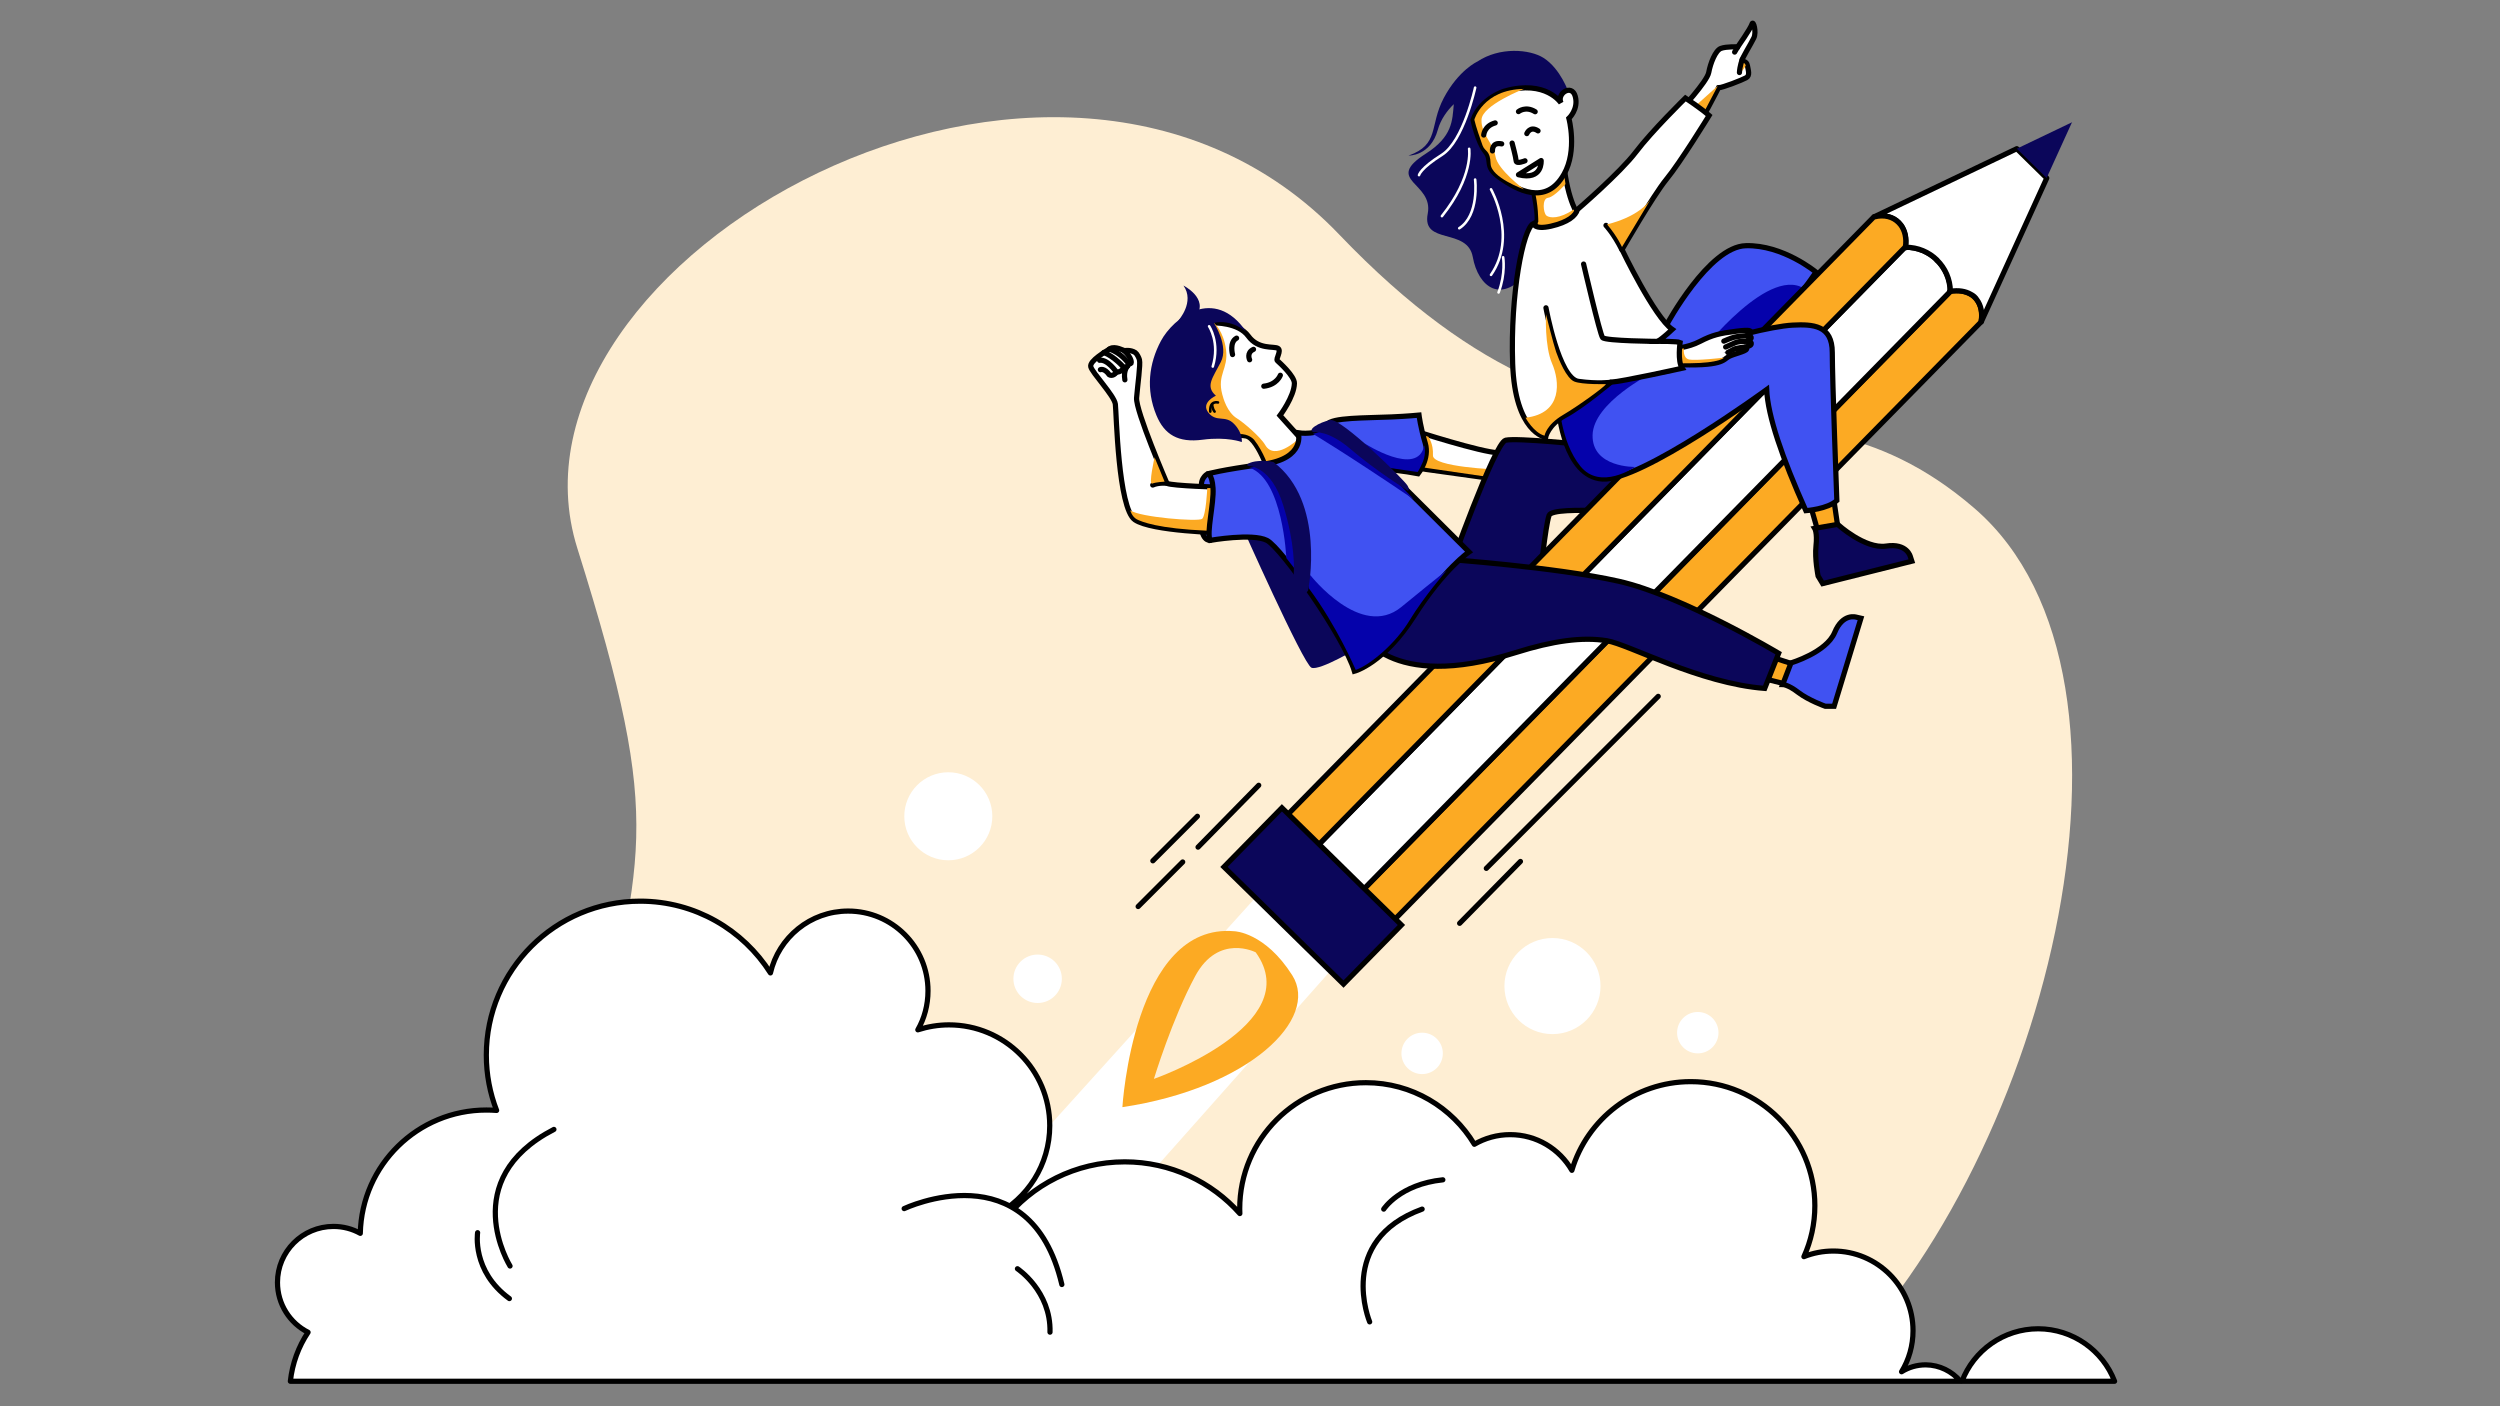 <?xml version="1.0" encoding="UTF-8"?> <!-- Generator: Adobe Illustrator 23.0.5, SVG Export Plug-In . SVG Version: 6.00 Build 0) --> <svg xmlns="http://www.w3.org/2000/svg" xmlns:xlink="http://www.w3.org/1999/xlink" id="Слой_1" x="0px" y="0px" viewBox="0 0 1920 1080" style="enable-background:new 0 0 1920 1080;" xml:space="preserve"><rect x="0" y="0" width="1920" height="1080" fill="#808080" stroke="none"/> <style type="text/css"> .st0{fill:#FEEED3;} .st1{fill:#0B065A;} .st2{fill:#FFFFFF;stroke:#000000;stroke-width:4;stroke-linecap:round;stroke-miterlimit:10;} .st3{fill:#FCAA23;} .st4{fill:#FCAA23;stroke:#000000;stroke-width:4;stroke-linecap:round;stroke-miterlimit:10;} .st5{fill:#4052F2;stroke:#000000;stroke-width:4;stroke-linecap:round;stroke-miterlimit:10;} .st6{fill:#0502AB;} .st7{fill:#0B065A;stroke:#000000;stroke-width:4;stroke-linecap:round;stroke-miterlimit:10;} .st8{fill:#FFFFFF;} .st9{fill:none;} .st10{fill:#FBF4E9;} .st11{fill:#FCAA23;stroke:#000000;stroke-width:4;stroke-linecap:round;stroke-linejoin:round;stroke-miterlimit:10;} .st12{fill:#FFFFFF;stroke:#000000;stroke-width:4;stroke-linecap:round;stroke-linejoin:round;stroke-miterlimit:10;} .st13{fill:#FAEEDD;} .st14{fill:none;stroke:#000000;stroke-width:4;stroke-linecap:round;stroke-miterlimit:10;} .st15{fill:none;stroke:#FFFFFF;stroke-width:2;stroke-linecap:round;stroke-miterlimit:10;} .st16{fill:none;stroke:#000000;stroke-width:2;stroke-linecap:round;stroke-miterlimit:10;} </style> <g> <path class="st0" d="M646.6,1058.4c0,0-231.6-28.5-193.5-216.9s59.8-199.3-9.7-420.4s368.2-467.8,585.1-241s335.3,78.8,487.8,210.2 s52.1,513.2-117.2,668.2H646.6z"></path> <path class="st1" d="M1185.5,44.5c-10.7-6.8-33.9-8.6-50.9,2.8c0,0-14.4,6.5-25.8,28c-11.3,21.5-3,35.6-27,44.2 c0,0,16.8,0.5,22.4-19.7c2.3-8.3,7.3-14.9,12.3-19.8c-1.1,12.7-0.9,24.9-21.6,38.1c-32.6,20.9,6.3,21.8,1.6,46 c-4.8,24.3,30.5,10.4,34.6,33.3c4.1,22.9,22.3,37.9,43.8,9.5s-5.4-95-5.4-95l-38.4-19.9c31.7-41.9,67.6-13.1,67.6-13.1 s-0.6-9.7,6-7.8C1204.8,71.1,1198.6,52.9,1185.5,44.5z"></path> <path class="st2" d="M1178,148c0,0,3.6,18,2.3,22.3c-1.4,4.3,13.6,22.7,13.6,22.7l18.6-27.2c0,0-8.6-10.4-11.6-41 S1178,148,1178,148z"></path> <path class="st3" d="M1202.3,141.4c0,0-8.6,9.9-13.4,10.5s-3.7,11.7-1.2,13.7c2.5,2,10.2,2.6,20.8-4.7l2.9,6.4 c0,0-26.5,12.1-29,8.3c-2.5-3.9-1-5.2-1-5.2s0.2-13.4-3.4-26.3c-3.6-12.9,23.4-8.8,23.4-8.8L1202.3,141.4z"></path> <path class="st2" d="M1290.2,85.1c0,0,20.8-22.3,22.1-29.4s5.1-16.9,9.3-18.5c4.2-1.6,13-1.2,13-1.2s9.9-14.1,10.9-17.5 s3.7,6.2,1.4,10.7c-2.2,4.6-9.4,16.1-9,17.3c0.4,1.2,3.4,0,4.1,3.8s2.1,7.7-0.9,9.4c-3,1.7-18.3,7.7-21.3,7.7 c0,0-14.9,29.6-17.4,30.1C1299.7,98.1,1290.2,85.1,1290.2,85.1z"></path> <path class="st3" d="M1337.3,47.2c0,0-1.5,5.7-1.5,8.5c0,2.8,4.9-5.2,4.9-5.2s-0.1-1.8-1.9-2.3 C1337.5,47.9,1337.3,47.2,1337.3,47.2z"></path> <polygon class="st3" points="1299,84.1 1319.3,65.9 1307.1,89.1 "></polygon> <polygon class="st4" points="1390.4,388 1399.1,418.4 1412.3,410.6 1406.8,372.9 "></polygon> <polygon class="st4" points="1362,505.1 1389.9,514.2 1384.7,528.7 1354,521 "></polygon> <path class="st5" d="M1280,249.4c0,0,32.3-60,60.8-60.7c28.5-0.8,53.9,20.3,53.9,20.3l-47.3,66.8c0,0-109,11.2-98-13.7 S1280,249.4,1280,249.4z"></path> <path class="st6" d="M1306.1,270.6c0,0,54.6-70.3,81.8-47.3S1356.3,313.5,1306.1,270.6z"></path> <path class="st2" d="M1086.8,331c0,0,50.3,16.3,64.3,16.8c14.1,0.5,0,20.5,0,20.5l-77.3-10.8L1086.8,331z"></path> <path class="st3" d="M1096.9,335.4c0,0,4.1,5.2,3.6,14.3s49.6,10.9,49.6,10.9l-2.3,6.4l-65.8-9.6l11.1-23.2L1096.9,335.4z"></path> <path class="st7" d="M1112.6,439.5c0,0,35.2-99.4,43.7-101.4c8.6-2,62.5,3.6,62.5,3.6l52.6,53.5c0,0-78.9-7.7-81.7,0.6 c-2.9,8.3-7,48.9-7,48.9L1112.6,439.5z"></path> <path class="st1" d="M953,402.3c0,0,47.9,107.8,54.2,110.5c6.3,2.7,37.3-16,37.3-16s33.4-70.6,1.8-87.6 C1014.7,392.1,953,402.3,953,402.3z"></path> <path class="st5" d="M929.4,415c0,0-8.1,1.2-6.7-18.2C924.2,377.4,943.6,401,929.4,415z"></path> <path class="st5" d="M927.2,364c0,0-7.6,4.7-3,13.4c4.6,8.7,26.8-0.5,21.4-6.7C940.1,364.5,927.2,364,927.2,364z"></path> <polygon class="st8" points="1006.9,642.1 674.1,1010.6 754.8,1046.3 1081.9,677.9 "></polygon> <g> <g> <path class="st9" d="M1518.1,230.1c-1.2-1.8-2.7-3.1-4.6-4.1C1515.3,227.1,1516.8,228.5,1518.1,230.1z"></path> <path class="st9" d="M1459.8,172.8c-0.1-0.1-0.1-0.2-0.2-0.2C1459.7,172.6,1459.8,172.7,1459.8,172.8z"></path> <path class="st9" d="M1458.4,171.1c0.2,0.2,0.4,0.4,0.6,0.7C1458.8,171.5,1458.6,171.3,1458.4,171.1z"></path> <polygon class="st10" points="1497.3,223.4 1497.9,223.9 1498,224 1497.8,223.8 1497.7,223.7 "></polygon> <path class="st11" d="M1518.1,230.1c-1.3-1.6-2.8-3-4.6-4.1c-4.1-2.4-9.4-3.3-15.7-2.3c0,0,0,0.1,0,0.1l0.2,0.2l-0.1-0.1 l-452.8,461.4l23.7,23.2l452.8-461.4l-0.1-0.2C1522.6,240.1,1521.3,234.3,1518.1,230.1z"></path> <path class="st12" d="M1497.3,223.4l0.3,0.3l0.1,0.1c0,0,0-0.1,0-0.1c-0.1-9.4-4-17.8-10.2-23.9l-0.1,0.1l0.1-0.2 c-6.2-6.1-14.8-9.9-24.2-9.8c0,0-0.1,0-0.1,0l0.1,0.1l0.2,0.3l-0.5-0.5l-452.8,461.4l17.3,17l0.1,0.1l17.3,17l452.8-461.4 L1497.3,223.4z"></path> <polygon class="st13" points="1463.4,190 1463.3,189.9 1463,189.7 1463.1,189.8 1463.6,190.3 "></polygon> <path class="st12" d="M1560.4,125.5L1560.4,125.5l-11.5-11.3l-109.5,52.3l0.2,0.1c7.7-2,14.4-0.1,18.8,4.4 c0.2,0.2,0.4,0.4,0.6,0.7c0.2,0.3,0.5,0.5,0.7,0.8c0.1,0.1,0.1,0.2,0.2,0.2c3.2,4.3,4.6,10.2,3.6,17.2c9.4-0.1,18,3.7,24.2,9.8 l-0.1,0.2l0.1-0.1c6.2,6.1,10.1,14.6,10.2,23.9c6.3-1,11.6-0.1,15.7,2.3c2,1,3.5,2.3,4.6,4.1c3.2,4.2,4.5,10,3.3,16.9l0.1,0.2 l50.3-110.4L1560.4,125.5z"></path> <polygon class="st1" points="1591.3,94 1591.4,93.8 1591.1,94 1548.9,114.2 1560.3,125.4 1560.4,125.5 1571.8,136.7 1591.2,94.1 1591.5,93.9 "></polygon> <path class="st11" d="M1010.3,651.2l452.8-461.4l-0.1-0.1l0.2,0.2c0,0,0.1,0,0.1,0c1.1-7-0.4-12.9-3.6-17.2 c-0.1-0.1-0.1-0.2-0.2-0.2c-0.2-0.3-0.4-0.5-0.7-0.8c-0.2-0.2-0.4-0.5-0.6-0.7c-4.4-4.5-11.1-6.4-18.8-4.4l-0.2-0.1L986.6,628 L1010.3,651.2z"></path> </g> <polygon class="st7" points="1076.3,710.4 1047.6,682.3 1047.6,682.3 1013.2,648.5 1013.2,648.5 984.5,620.4 940,665.8 968.5,693.7 968.5,693.7 1003.3,727.9 1003.3,727.9 1031.8,755.8 "></polygon> </g> <path class="st2" d="M1131.3,92.1c0,0,3.5,17,9.4,24.3s-1.4,11.3,11.3,20.2c12.7,8.8,35.1,22.1,49.2-2.9 c10.3-18.2,3.7-42.8,3.7-42.8s7.6-7,4.9-16.9s-14.5-2.1-10.9,5.1c0,0-11.6-18.1-43.1-9.2C1155.8,69.7,1137.1,75.5,1131.3,92.1z"></path> <path class="st5" d="M1197.1,315.2c0,0,4.3,50.8,33.6,52.7c29.3,2,126.1-68.7,126.1-68.7l0,0c0.9,20.2,11.7,51.9,30.1,93 c0,0,16.8-1.2,23.8-7.8c0,0-3.5-92.7-3.5-113.7s-14.8-21.8-30.5-21s-56.2,10.7-64.2,16.9S1227.5,269.1,1197.1,315.2z"></path> <path class="st6" d="M1268.6,286.6c0,0-45,22.5-45.5,47.6c-0.5,25.1,32.6,24.4,32.6,24.4s-26.6,18.5-42-0.6 c-15.4-19.1-16.3-49.5-16.3-49.5S1247.1,275,1268.6,286.6z"></path> <path class="st2" d="M1285.2,267.7c0,0,10.9-0.5,20.4-5.5c9.5-4.9,14.9-6.2,27.7-7.8c11.4-1.5,11.3-0.2,11.2,0.7 c-0.3,2-3.7,2.8-3.7,2.8s2.9-0.2,3.8,0.7c1.1,1-0.6,2.7-3,3.5c0,0,3.1-0.1,3.4,1.5c0.4,2.3-3.8,2.5-4.8,2.9c0,0,2-0.3,1.2,1.6 c-0.8,1.9-9.6,3.6-13.8,5.8s-4,7.8-42.9,6L1285.2,267.7z"></path> <path class="st3" d="M1293.2,267.6c0,0-1,7.4,4,8.5c5,1.1,26.8-1.4,26.8-1.4s-2.7,4.1-26.6,4.3c-23.9,0.1-23.9,0.1-23.9,0.1 l7.9-9.9L1293.2,267.6z"></path> <path class="st2" d="M1177.7,171.6c0,0,0.4,5.1,13.5,2.1c13-3,18.9-7.9,20.3-12.8c0,0,32.8-28.2,44.9-44.2s38-41.4,38-41.4 s11.6,7.6,18.2,13.4c0,0-22.2,36.2-32.8,49c-10.5,12.9-34.1,54-34.1,54s24.9,51.9,38.6,61.3c0,0-7.2,6.8-11.1,9.1 c0,0,15.2,0,17.1,0.9c0,0-2.1,14.3,1.6,19.8c0,0-46.3,10.3-54.7,10.7c0,0-21.9,18.4-35.1,25.5c-13.2,7.1-15.1,16.8-15.1,16.8 s-23.5-3.5-25.3-56.6S1169.6,175.6,1177.7,171.6z"></path> <path class="st14" d="M1216.2,202.8c0,0,12.5,53.9,14.6,56.5s42.3,2.9,42.3,2.9"></path> <path class="st14" d="M1187.3,236.4c0,0,9.9,54.4,24.9,56.5s24.8,0.7,24.8,0.7"></path> <path class="st2" d="M1233.4,173.1c0,0,5.9,6.1,12.2,18.7"></path> <path class="st2" d="M1340.2,266.5c0,0-6.6,0.7-8.5,1.7s-4.7,2.5-4.7,2.5"></path> <path class="st2" d="M1341.6,262c0,0-5.8-0.2-8.9,1.2c-3,1.3-7.4,3.3-7.4,3.3"></path> <path class="st2" d="M1340.8,257.8c0,0-6.9,0.5-9.4,1.3c-2.8,0.8-7.5,2.9-7.5,2.9"></path> <line class="st2" x1="1334.5" y1="36.1" x2="1332.2" y2="40"></line> <path class="st2" d="M932.3,248c0,0,18.7-0.5,26.4,10.1c7.7,10.6,19.6,7.6,22.7,9.4c3.1,1.8-1.9,8.2-0.4,9.5 c1.4,1.3,13.2,11.8,13.1,17.4c-0.2,10.3-11.1,24.7-11.1,24.7l24.2,26.9L977.4,371c0,0-10.3-34.2-20.5-36.2s-53.6,1.2-51.3-17.1 S907.9,257.3,932.3,248z"></path> <path class="st3" d="M932.3,248c0,0,7.4,5.9,9.3,20.7c1.9,14.9-7,18.6-2.9,34.2c0.7,2.6,3.6,13.8,11.4,18.5 c4.5,2.7,18,14.1,21.6,20.4c7.2,12.4,24.7-4,24.7-4s2.6,10.7-13.6,18.1c0,0-7.2,3.4-8.3,3.6c0,0-4.1-12.6-11.3-21.7 c0,0-4-4.9-11.6-4.4c-7.6,0.4-34.5-8.6-29.5-46.4C926.9,249.1,932.3,248,932.3,248z"></path> <path class="st1" d="M932.3,248c0,0,11.6,17.7,5.3,30c-6.3,12.4-12.1,18.6-3.8,25.9c0,0-12,5.4-5.7,13.1c6.3,7.7,12.8,1.4,19.7,8.6 c6.9,7.1,5.9,13.9,5.9,13.9s-11.3-4.3-30.1-1.8c-18.9,2.5-29.4-4-35.5-18.8c-8.2-19.8-5.8-39.7,3.5-57.1 c9.3-17.4,40.8-42.8,65.4-7.2C957,254.7,945.8,244.8,932.3,248z"></path> <path class="st2" d="M937.4,374.2c0,0-37.2-1-41.2-3c0,0-24.1-55.8-23.3-65.7s3.1-25.5,2.2-29.2c-0.4-1.6-2-4.7-3.2-5.5 c-3.6-2.4-8.5-1.5-8.5-1.5s-7.3-3.8-10.7-1.6s-16,9.4-15,13.9c1,4.6,18.1,22.3,18.9,28.8c0.8,6.5,2.1,79.9,15,88.8 c12.9,8.9,67.3,10,67.3,10L937.4,374.2z"></path> <path class="st3" d="M927.2,374.8c0,0-1,21.4-4,23.7c-3,2.3-47.9-1.2-55.2-6.6c0,0,1.3,4.9,5,6.9c3.7,1.9,16.2,7.2,54.4,8.8 l4.2-32.7L927.2,374.8z"></path> <path class="st7" d="M1044.6,484.6c0,0,20.8,47.7,119.7,16.5c28.3-8.9,50.8-12.1,69.8-9c16.7,2.7,71.2,32.8,121.2,36.6l10.7-27 c0,0-74.1-44.3-122.8-55.3c-48.8-11-134-17-134-17L1044.6,484.6z"></path> <path class="st5" d="M927.2,364c0,0,3.6-0.8,4.4,10.9c0.8,11.7-5.2,34.6-2.2,40.1c0,0,32.4-5.7,43.6,0 c11.2,5.7,59.6,74.7,67.2,100.5c0,0,22.7-6,45.8-42.4c23.2-36.5,42.2-49.2,42.2-49.2l-63.8-63.5c0,0,14.1,1.3,24.7,3.4 c0,0,9.1-11.5,5.5-23.4c-3.6-12-4.8-21.6-4.8-21.6s-9.1,0.9-21,1.4c-19.9,0.9-46.3,0.3-49.7,5.9c-5.5,8.9-22,6.3-22,6.3 s5.9,19.6-26.8,24.1C937.6,360.9,927.2,364,927.2,364z"></path> <path class="st6" d="M1047.6,340.3c0,0,41.4,26.8,46.2,1.8c0,0,1.7,5.9-1,12.5c-2.8,6.6-4.1,7.9-4.1,7.9l-26.3-3.8L1047.6,340.3z"></path> <path class="st6" d="M1008.3,333.2c0,0,24.1,14.2,77.7,50.5l-16.4-17.2l-51.8-36.7C1017.8,329.8,1012.1,332.4,1008.3,333.2z"></path> <path class="st6" d="M1006.5,441.9c0,0,38.8,49.6,69.7,24.3c30.9-25.3,34.9-28.1,34.9-28.1s-17.4,19.9-28.4,38.1 c-10.9,18.2-30.5,34.5-41.5,38.3c0,0-14.3-33.6-36.1-62.8C1005,451.7,1004.4,441.7,1006.5,441.9z"></path> <path class="st6" d="M970.3,357.6c0,0,30.2,33.7,29.9,62.4c-0.3,28.6-6.5,16-6.5,16l-5.8-7.4c0,0-2.6-60.7-28.3-69.4L970.3,357.6z"></path> <path class="st1" d="M959.3,358c0,0,16.9-0.2,26.2,30c9.4,30.2,8.2,50,8.2,50s-1.1,8.2,3.9,14.4s7.1,0.8,7.1,0.8 s13.7-67.9-26.6-98.3c0,0-4.2-1.4-11.7-0.8C959.6,354.6,955.6,357.3,959.3,358z"></path> <path class="st1" d="M1009.2,332c0,0,10.9-2,28.5,13.3c17.6,15.2,43.3,31.5,43.3,31.5s2.2,0.3,0-3.8c-2.2-4.1-50.9-52.1-59.3-50.4 C1013.2,324.2,1002.9,330.5,1009.2,332z"></path> <path class="st14" d="M845.1,283.9c0,0,3-1.4,6.8,3.9c0,0,2.7,1.9,5.6-2c0,0,4,0.2,5.6-3.7c0,0,3.5,0.4,3.6-3c0,0,1.1,0.8,2-0.2 c0,0,1.3-3.2-5.4-9.7"></path> <path class="st14" d="M866.1,281c0,0-3.5,3.2-2.2,10.7"></path> <path class="st2" d="M896.1,371.1c0,0-6.4-0.6-10.8,1.4"></path> <path class="st3" d="M862,850.3c0,0,8.4-142.1,86.1-135.1c0,0,23.4,0.7,44.4,33.9C1013.5,782.4,959.6,835.6,862,850.3z"></path> <path class="st0" d="M964.4,731.4c0,0-28.5-14.8-46.4,18.1c-17.8,32.9-31.8,79.1-31.8,79.1S1004.5,787.1,964.4,731.4z"></path> <path class="st12" d="M1505.6,1060.8H223c1.5-13.8,6.3-26.6,13.6-37.6c-14-7.1-23.5-21.6-23.5-38.3c0-23.7,19.2-43,43-43 c7.5,0,14.5,1.9,20.6,5.3c1.2-52.5,44.1-94.7,96.8-94.7c2.7,0,5.3,0.1,7.9,0.3c-5.1-13.2-7.9-27.5-7.9-42.5 c0-65.3,52.9-118.2,118.2-118.2c42.1,0,79,22,100,55.1c6.3-27.2,30.6-47.5,59.7-47.5c33.8,0,61.3,27.4,61.3,61.3 c0,10.9-2.8,21.1-7.8,29.9c7.5-2.4,15.6-3.8,23.9-3.8c42.7,0,77.4,34.6,77.4,77.4c0,30.1-17.2,56.2-42.3,69 c2.2,1.4,4.4,2.8,6.8,4.1c21.6-27.6,55.3-45.3,93.1-45.3c35.2,0,66.8,15.4,88.4,39.7c0-1.2-0.1-2.4-0.1-3.6 c0-53.5,43.4-96.9,96.9-96.9c35.4,0,66.3,19,83.3,47.3c8.1-4.7,17.5-7.4,27.5-7.4c20.3,0,37.9,11,47.4,27.4 c11.7-39.4,48.2-68.1,91.3-68.1c52.6,0,95.3,42.7,95.3,95.3c0,13.9-3,27.2-8.4,39.1c7-2.8,14.6-4.3,22.6-4.3 c33.8,0,61.2,27.4,61.2,61.2c0,11.5-3.2,22.3-8.8,31.5c5.4-3.4,11.7-5.3,18.6-5.3C1489.6,1048.3,1499.2,1053.2,1505.6,1060.8z"></path> <path class="st12" d="M1624,1060.8h-117.2c9-23.6,31.9-40.3,58.6-40.3C1592.1,1020.6,1615,1037.3,1624,1060.8z"></path> <path class="st5" d="M1375.5,509.1c0,0,27.1-8,33.5-23.3c6.3-15.3,16.7-11.8,16.7-11.8l3.5,0.8l-20.6,67.6h-6.8 c0,0-12.7-4.5-20.7-10.6c-7.9-6.1-12-6.1-12-6.1L1375.5,509.1z"></path> <path class="st7" d="M1411.3,402.7c0,0,20.9,19.1,37.2,16.7c16.3-2.5,18.7,8.2,18.7,8.2l1.1,3.4l-68.5,17.2l-3.5-5.8 c0,0-2.7-13.2-1.6-23.2c1.1-10-1-13.4-1-13.4L1411.3,402.7z"></path> <path class="st2" d="M866.7,279.1c0,0-5.8-8.3-14.8-11"></path> <path class="st2" d="M863,282.1c0,0-7.2-8.3-15.3-11.4"></path> <path class="st2" d="M857.4,285.8c0,0-6.8-10.1-12.9-9.1"></path> <path class="st3" d="M886.7,351.2l7.7,18.7c0,0-6.4,0.3-9.5,1.5C881.9,372.6,886.7,351.2,886.7,351.2z"></path> <path class="st1" d="M905.1,246c0,0,12.7-14.1,3.8-26.7c0,0,19.7,10,9.7,23.7C908.6,256.7,905.1,246,905.1,246z"></path> <path class="st15" d="M928.6,250.6c0,0,8.4,12.5,2.8,30.9"></path> <path class="st2" d="M983.3,288.2c0,0-2.6,7.3-12.7,8.4"></path> <path class="st2" d="M946.6,272.3c0,0-2.6-9.5,3.1-12.6"></path> <path class="st2" d="M959.7,276.3c0,0-2.6-5.4,3-8"></path> <path class="st2" d="M1338,45.7c0,0-1.9,5.3-2.1,10"></path> <path class="st15" d="M1132.9,67.3c0,0-8.8,41-25.5,51.6c-16.7,10.5-17.6,15.6-17.6,15.6"></path> <path class="st15" d="M1128.3,114.3c0,0,3.5,21.2-20.9,51.7"></path> <path class="st15" d="M1132.9,137.9c0,0,3.4,27.4-12.2,37.4"></path> <path class="st15" d="M1145.1,145.4c0,0,20.4,36.3,0,65.7"></path> <path class="st15" d="M1154.4,197.6c0,0,2.1,12.4-3.5,27"></path> <path class="st3" d="M1170.3,68.3c0,0-32.2,12.6-32.5,23.7s9.1,18,10.7,28.1s21.9,25.3,21.9,25.3s-25.3-9-25.6-19.6 s-4.4-9.2-6.2-14.1c-1.8-4.9-5-14.2-6.3-19.7C1132.1,92,1139.1,68.7,1170.3,68.3z"></path> <path class="st3" d="M1187.3,241.3c0,0-1.1,24.6,4.7,37.9s8.4,38.3-20.4,41.6c0,0,6.3,11.6,14.6,13.8c0,0,1.3-8.3,14-15.8 c12.7-7.5,32.1-21.7,33.2-23.8c0,0-18.4,0.5-24.4-2c-6-2.5-11.8-16.7-13.9-22.7C1193,264.2,1187.3,241.3,1187.3,241.3z"></path> <path class="st3" d="M1234.2,172.3c0,0,26.2-5.5,34.8-21.4l-23.3,38.8C1245.6,189.7,1242.5,182.1,1234.2,172.3z"></path> <circle class="st8" cx="796.9" cy="751.7" r="18.6"></circle> <circle class="st8" cx="1092.2" cy="809" r="15.9"></circle> <circle class="st8" cx="1303.9" cy="793.1" r="15.9"></circle> <circle class="st8" cx="1192.3" cy="757.3" r="36.9"></circle> <circle class="st8" cx="728.3" cy="626.9" r="33.8"></circle> <line class="st2" x1="1273.5" y1="534.8" x2="1141.5" y2="666.9"></line> <line class="st2" x1="919.6" y1="626.9" x2="885.4" y2="661.1"></line> <line class="st2" x1="908.3" y1="662" x2="874.1" y2="696.2"></line> <line class="st2" x1="966.7" y1="603.1" x2="920.1" y2="650.6"></line> <line class="st2" x1="1167.7" y1="661.6" x2="1121" y2="709.1"></line> <path class="st12" d="M694.4,928.2c0,0,96.6-45.8,121.1,58.3"></path> <path class="st12" d="M391.7,972.3c0,0-41.2-66.2,33.7-104.9"></path> <path class="st12" d="M366.8,946.7c0,0-4.6,29.5,24.4,50.6"></path> <path class="st12" d="M781.4,974.4c0,0,25.8,17.1,25,48.7"></path> <path class="st12" d="M1051.9,1015.2c0,0-26-62.4,40.3-86.6"></path> <path class="st12" d="M1062.7,928.6c0,0,12.4-19.1,45.4-22.5"></path> <path class="st12" d="M1161.3,109.9c0,0,2.9,10.8,3.1,13.6c0.1,2.8,6.8,0,6.8,0"></path> <path class="st12" d="M1166.2,134.2l17.4-10.9C1183.6,123.4,1184.9,138.8,1166.2,134.2z"></path> <path class="st12" d="M1146.2,115.9c0,0-0.6-7,7.1-5.4"></path> <path class="st12" d="M1139.5,103.7c0,0,0.4-7,8.8-9.3"></path> <path class="st12" d="M1166.2,85.7c0,0,5.4-4.5,12.8,0.1"></path> <path class="st12" d="M1172.6,102.6c0,0,2.5-6.2,8.6-2.1"></path> <path class="st16" d="M935.4,309.1c0,0-6.4-1.8-5.9,7"></path> <path class="st16" d="M930.9,310.4c0,0,0,3.3,1.9,5.7"></path> </g> </svg> 